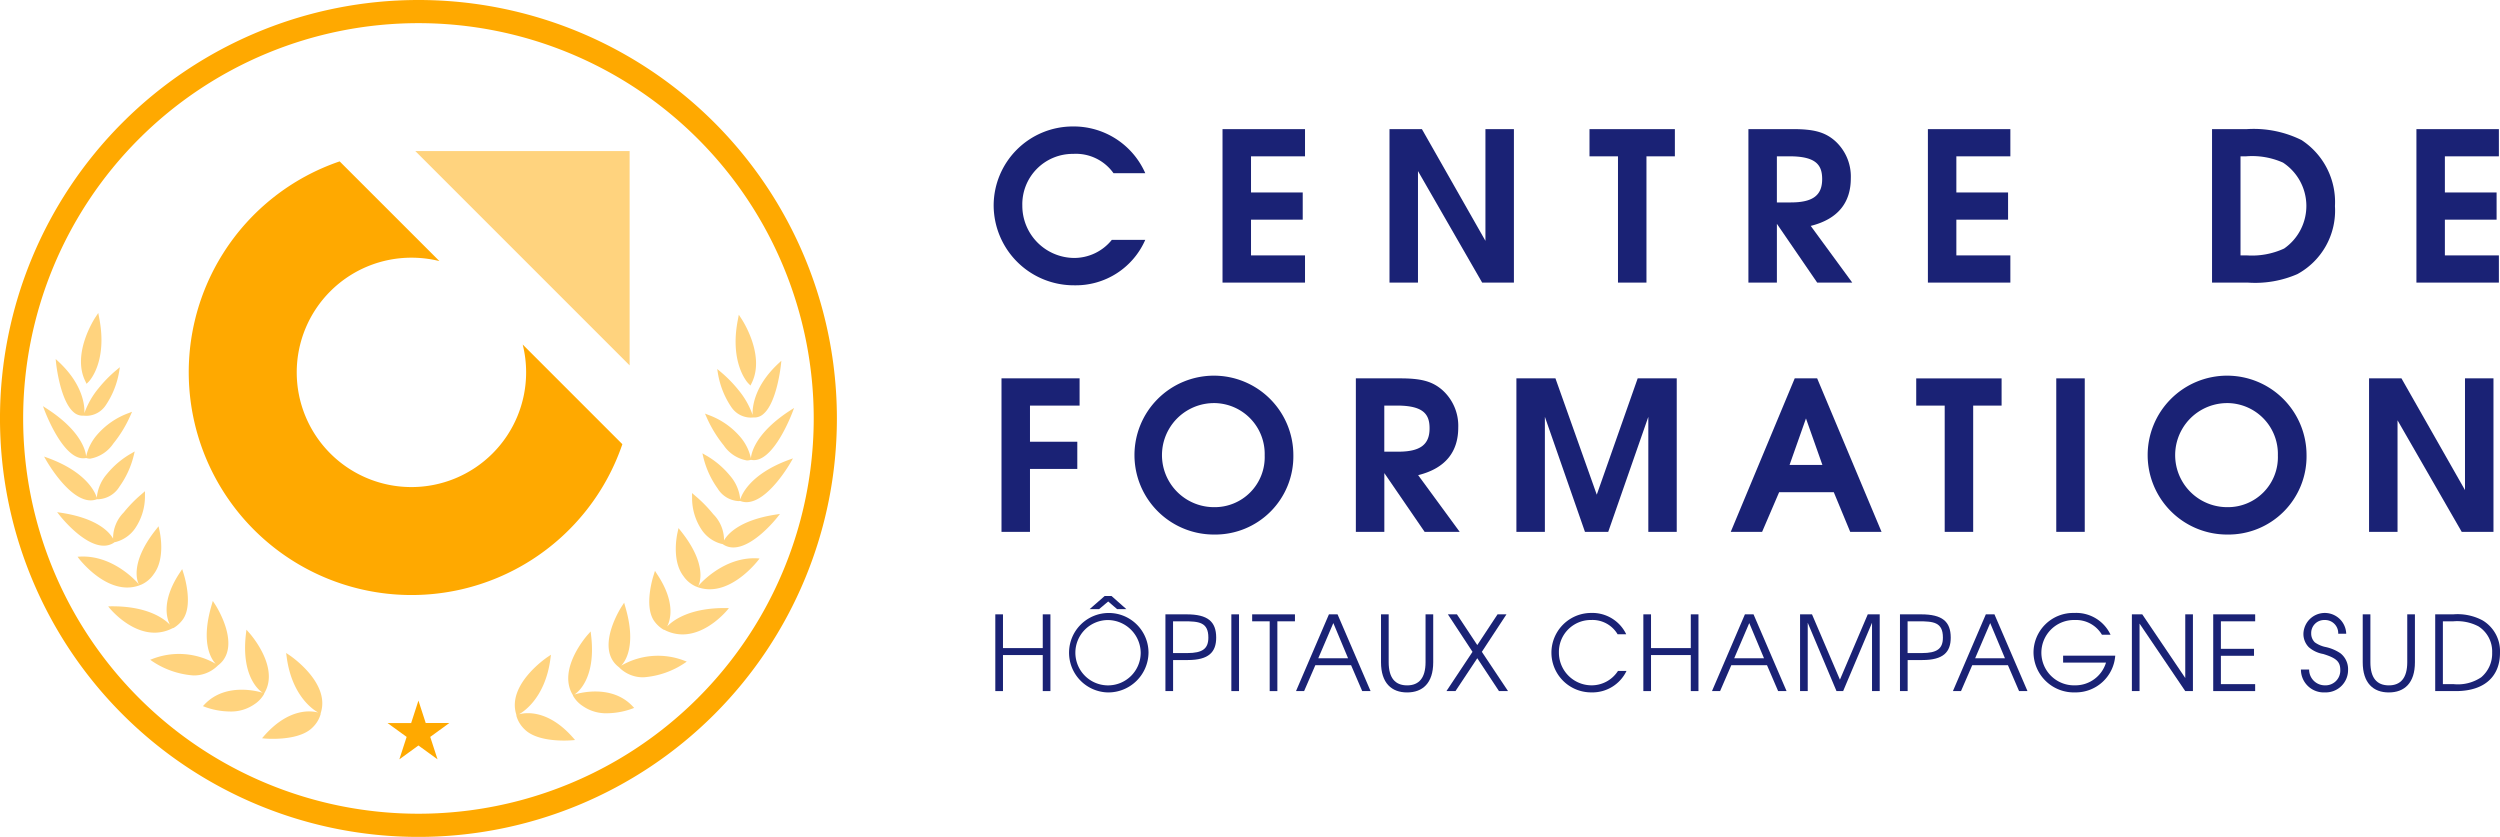 <svg xmlns="http://www.w3.org/2000/svg" width="228.223" height="76.398" viewBox="0 0 228.223 76.398">
  <g id="Groupe_12601" data-name="Groupe 12601" transform="translate(-159.781 -534.61)">
    <g id="Groupe_12575" data-name="Groupe 12575" transform="translate(250.489 546.15)">
      <path id="Tracé_30655" data-name="Tracé 30655" d="M338.4,570.9a7.32,7.32,0,0,1-7.376-7.3,7.226,7.226,0,0,1,7.205-7.2,7.133,7.133,0,0,1,6.636,4.266h-2.9a4.208,4.208,0,0,0-3.678-1.763,4.6,4.6,0,0,0-4.646,4.722,4.767,4.767,0,0,0,4.7,4.778,4.414,4.414,0,0,0,3.47-1.65h3.052A6.917,6.917,0,0,1,338.4,570.9Z" transform="translate(-331.022 -556.395)" fill="#1a2275"/>
      <path id="Tracé_30656" data-name="Tracé 30656" d="M370.469,570.872V556.86H378v2.484h-4.93v3.3h4.721v2.484h-4.721v3.261H378v2.484Z" transform="translate(-349.574 -556.614)" fill="#1a2275"/>
      <path id="Tracé_30657" data-name="Tracé 30657" d="M407.706,570.872l-5.859-10.182v10.182h-2.6V556.86h2.958l5.8,10.2v-10.2h2.6v14.012Z" transform="translate(-363.109 -556.614)" fill="#1a2275"/>
      <path id="Tracé_30658" data-name="Tracé 30658" d="M438.916,559.344v11.528h-2.6V559.344h-2.6V556.86h7.794v2.484Z" transform="translate(-379.32 -556.614)" fill="#1a2275"/>
      <path id="Tracé_30659" data-name="Tracé 30659" d="M467.38,570.872l-3.679-5.366v5.366h-2.6V556.86h4.039c1.915,0,2.92.265,3.83,1.043a4.373,4.373,0,0,1,1.479,3.451c0,2.18-1.138,3.716-3.66,4.342l3.792,5.176Zm-2.522-11.528H463.7v4.21h1.271c2.01,0,2.863-.645,2.863-2.124C467.835,560.178,467.323,559.344,464.859,559.344Z" transform="translate(-392.198 -556.614)" fill="#1a2275"/>
      <path id="Tracé_30660" data-name="Tracé 30660" d="M492.031,570.872V556.86h7.528v2.484h-4.93v3.3h4.721v2.484h-4.721v3.261h4.93v2.484Z" transform="translate(-406.743 -556.614)" fill="#1a2275"/>
      <path id="Tracé_30661" data-name="Tracé 30661" d="M548.793,570.095a9.638,9.638,0,0,1-4.532.777H541V556.86h3.2a9.835,9.835,0,0,1,4.968,1,6.756,6.756,0,0,1,3.053,6.03A6.6,6.6,0,0,1,548.793,570.095Zm-1.327-10.182a6.928,6.928,0,0,0-3.356-.569H543.6v9.044h.569a7,7,0,0,0,3.413-.626,4.737,4.737,0,0,0-.113-7.85Z" transform="translate(-429.773 -556.614)" fill="#1a2275"/>
      <path id="Tracé_30662" data-name="Tracé 30662" d="M576.223,570.872V556.86h7.528v2.484h-4.93v3.3h4.721v2.484h-4.721v3.261h4.93v2.484Z" transform="translate(-446.338 -556.614)" fill="#1a2275"/>
      <path id="Tracé_30663" data-name="Tracé 30663" d="M334.98,602.3v3.3H339.3v2.484H334.98v5.745h-2.6V599.815h7.129V602.3Z" transform="translate(-331.662 -576.815)" fill="#1a2275"/>
      <path id="Tracé_30664" data-name="Tracé 30664" d="M362.489,613.854a7.252,7.252,0,1,1,7.224-7.262A7.136,7.136,0,0,1,362.489,613.854Zm-.019-12a4.75,4.75,0,0,0,0,9.5,4.561,4.561,0,0,0,4.626-4.722A4.644,4.644,0,0,0,362.47,601.853Z" transform="translate(-342.352 -576.596)" fill="#1a2275"/>
      <path id="Tracé_30665" data-name="Tracé 30665" d="M399.726,613.827l-3.678-5.365v5.365h-2.6V599.815h4.038c1.915,0,2.92.265,3.83,1.043a4.373,4.373,0,0,1,1.479,3.451c0,2.181-1.138,3.716-3.66,4.342l3.792,5.176ZM397.2,602.3h-1.156v4.209h1.27c2.01,0,2.863-.644,2.863-2.123C400.181,603.133,399.669,602.3,397.2,602.3Z" transform="translate(-360.381 -576.815)" fill="#1a2275"/>
      <path id="Tracé_30666" data-name="Tracé 30666" d="M433.16,613.827v-10.5l-3.66,10.5h-2.124l-3.659-10.5v10.5h-2.6V599.815h3.564l3.773,10.618,3.735-10.618h3.565v14.012Z" transform="translate(-373.394 -576.815)" fill="#1a2275"/>
      <path id="Tracé_30667" data-name="Tracé 30667" d="M468.963,613.827l-1.5-3.622h-4.987l-1.555,3.622h-2.863l5.84-14.012h2.048l5.878,14.012Zm-4.038-10.353-1.5,4.247h3Z" transform="translate(-390.767 -576.815)" fill="#1a2275"/>
      <path id="Tracé_30668" data-name="Tracé 30668" d="M495.223,602.3v11.528h-2.6V602.3h-2.6v-2.484h7.794V602.3Z" transform="translate(-405.801 -576.815)" fill="#1a2275"/>
      <path id="Tracé_30669" data-name="Tracé 30669" d="M514.154,613.827V599.815h2.6v14.012Z" transform="translate(-417.147 -576.815)" fill="#1a2275"/>
      <path id="Tracé_30670" data-name="Tracé 30670" d="M537.1,613.854a7.252,7.252,0,1,1,7.224-7.262A7.136,7.136,0,0,1,537.1,613.854Zm-.019-12a4.75,4.75,0,0,0,0,9.5,4.561,4.561,0,0,0,4.626-4.722A4.644,4.644,0,0,0,537.082,601.853Z" transform="translate(-424.47 -576.596)" fill="#1a2275"/>
      <path id="Tracé_30671" data-name="Tracé 30671" d="M576.52,613.827l-5.859-10.182v10.182h-2.6V599.815h2.958l5.8,10.2v-10.2h2.6v14.012Z" transform="translate(-442.5 -576.815)" fill="#1a2275"/>
      <path id="Tracé_30672" data-name="Tracé 30672" d="M335.641,647.49V644.2H332.01v3.29h-.7v-7.006h.7v3.081h3.631v-3.081h.7v7.006Z" transform="translate(-331.157 -595.941)" fill="#1a2275"/>
      <path id="Tracé_30673" data-name="Tracé 30673" d="M347.437,646.132a3.627,3.627,0,1,1,3.7-3.622A3.674,3.674,0,0,1,347.437,646.132Zm0-6.608a2.982,2.982,0,1,0,2.987,3A3.02,3.02,0,0,0,347.437,639.524Zm.834-.995-.815-.7-.834.7h-.863l1.375-1.2h.626l1.356,1.2Z" transform="translate(-336.998 -594.46)" fill="#1a2275"/>
      <path id="Tracé_30674" data-name="Tracé 30674" d="M362.673,644.655h-1.346v2.835h-.7v-7.006h1.934c1.925,0,2.7.654,2.7,2.124C365.261,643.935,364.578,644.655,362.673,644.655Zm-.351-3.536h-1v2.9h1.3c1.394,0,1.924-.4,1.924-1.413C364.55,641.186,363.659,641.12,362.322,641.12Z" transform="translate(-344.944 -595.941)" fill="#1a2275"/>
      <path id="Tracé_30675" data-name="Tracé 30675" d="M371.99,647.49v-7.006h.7v7.006Z" transform="translate(-350.289 -595.941)" fill="#1a2275"/>
      <path id="Tracé_30676" data-name="Tracé 30676" d="M377.874,641.12v6.371h-.7V641.12h-1.6v-.636h3.906v.636Z" transform="translate(-351.973 -595.941)" fill="#1a2275"/>
      <path id="Tracé_30677" data-name="Tracé 30677" d="M389.18,647.49l-1.014-2.361H384.9l-1.024,2.361h-.739l3.005-7.006h.787l3.015,7.006Zm-2.636-6.21-1.375,3.214h2.721Z" transform="translate(-355.533 -595.941)" fill="#1a2275"/>
      <path id="Tracé_30678" data-name="Tracé 30678" d="M400.161,647.613c-1.413,0-2.38-.853-2.38-2.759v-4.371h.7v4.371c0,1.432.588,2.114,1.688,2.114,1.081,0,1.678-.682,1.678-2.114v-4.371h.7v4.371C402.55,646.76,401.583,647.613,400.161,647.613Z" transform="translate(-362.418 -595.941)" fill="#1a2275"/>
      <path id="Tracé_30679" data-name="Tracé 30679" d="M413.854,647.49l-1.981-3-1.991,3h-.825l2.38-3.584-2.247-3.422h.825l1.858,2.806,1.849-2.806h.815l-2.247,3.422,2.39,3.584Z" transform="translate(-367.721 -595.941)" fill="#1a2275"/>
      <path id="Tracé_30680" data-name="Tracé 30680" d="M430.777,647.5a3.626,3.626,0,1,1-.047-7.252,3.425,3.425,0,0,1,3.223,1.943h-.787a2.658,2.658,0,0,0-2.408-1.3,2.911,2.911,0,0,0-2.948,2.977,2.986,2.986,0,0,0,2.958,2.987,2.858,2.858,0,0,0,2.436-1.317h.778A3.449,3.449,0,0,1,430.777,647.5Z" transform="translate(-376.206 -595.832)" fill="#1a2275"/>
      <path id="Tracé_30681" data-name="Tracé 30681" d="M447.323,647.49V644.2h-3.631v3.29h-.7v-7.006h.7v3.081h3.631v-3.081h.7v7.006Z" transform="translate(-383.68 -595.941)" fill="#1a2275"/>
      <path id="Tracé_30682" data-name="Tracé 30682" d="M460.86,647.49l-1.014-2.361h-3.261l-1.023,2.361h-.74l3.006-7.006h.787l3.015,7.006Zm-2.635-6.21-1.375,3.214h2.721Z" transform="translate(-389.244 -595.941)" fill="#1a2275"/>
      <path id="Tracé_30683" data-name="Tracé 30683" d="M476.569,647.49v-6.238l-2.636,6.238h-.607l-2.626-6.238v6.238H470v-7.006h1.09l2.55,5.963,2.541-5.963h1.09v7.006Z" transform="translate(-396.382 -595.941)" fill="#1a2275"/>
      <path id="Tracé_30684" data-name="Tracé 30684" d="M489.264,644.655h-1.346v2.835h-.7v-7.006h1.934c1.924,0,2.7.654,2.7,2.124C491.853,643.935,491.17,644.655,489.264,644.655Zm-.351-3.536h-1v2.9h1.3c1.394,0,1.924-.4,1.924-1.413C491.142,641.186,490.251,641.12,488.914,641.12Z" transform="translate(-404.479 -595.941)" fill="#1a2275"/>
      <path id="Tracé_30685" data-name="Tracé 30685" d="M502.383,647.49l-1.015-2.361h-3.261l-1.024,2.361h-.739l3.005-7.006h.787l3.015,7.006Zm-2.635-6.21-1.375,3.214h2.721Z" transform="translate(-408.772 -595.941)" fill="#1a2275"/>
      <path id="Tracé_30686" data-name="Tracé 30686" d="M514.044,647.5a3.681,3.681,0,0,1-3.811-3.64,3.623,3.623,0,0,1,3.716-3.612,3.464,3.464,0,0,1,3.318,1.991h-.787a2.746,2.746,0,0,0-2.474-1.347,2.983,2.983,0,1,0,.01,5.964,2.923,2.923,0,0,0,2.835-2.076h-3.916v-.635h4.759A3.615,3.615,0,0,1,514.044,647.5Z" transform="translate(-415.303 -595.832)" fill="#1a2275"/>
      <path id="Tracé_30687" data-name="Tracé 30687" d="M532.055,647.49l-4.171-6.163v6.163h-.7v-7.006h.948l3.925,5.811v-5.811h.7v7.006Z" transform="translate(-423.274 -595.941)" fill="#1a2275"/>
      <path id="Tracé_30688" data-name="Tracé 30688" d="M541.2,647.49v-7.006h3.83v.636H541.9v2.512h3.024v.635H541.9v2.588h3.128v.635Z" transform="translate(-429.865 -595.941)" fill="#1a2275"/>
      <path id="Tracé_30689" data-name="Tracé 30689" d="M558.509,647.5a2.081,2.081,0,0,1-2.19-2.085h.749a1.434,1.434,0,0,0,1.46,1.441,1.348,1.348,0,0,0,1.384-1.394c0-.768-.36-1.1-1.564-1.469a2.7,2.7,0,0,1-1.308-.616,1.716,1.716,0,0,1-.493-1.242,1.954,1.954,0,0,1,3.906.01h-.73a1.2,1.2,0,0,0-1.252-1.252,1.184,1.184,0,0,0-1.214,1.223,1.111,1.111,0,0,0,.332.816,2.589,2.589,0,0,0,1.033.436,3.907,3.907,0,0,1,1.3.559,1.836,1.836,0,0,1,.7,1.5A2.038,2.038,0,0,1,558.509,647.5Z" transform="translate(-436.977 -595.832)" fill="#1a2275"/>
      <path id="Tracé_30690" data-name="Tracé 30690" d="M569.348,647.613c-1.413,0-2.38-.853-2.38-2.759v-4.371h.7v4.371c0,1.432.587,2.114,1.687,2.114,1.081,0,1.678-.682,1.678-2.114v-4.371h.7v4.371C571.737,646.76,570.77,647.613,569.348,647.613Z" transform="translate(-441.985 -595.941)" fill="#1a2275"/>
      <path id="Tracé_30691" data-name="Tracé 30691" d="M581.347,647.49h-1.886v-7.006h1.649a4.854,4.854,0,0,1,2.673.55,3.272,3.272,0,0,1,1.592,2.977C585.376,646.031,584.087,647.49,581.347,647.49Zm2.048-5.916a4.182,4.182,0,0,0-2.257-.455h-.976v5.736h.976a3.8,3.8,0,0,0,2.522-.626,2.828,2.828,0,0,0,1-2.248A2.716,2.716,0,0,0,583.4,641.575Z" transform="translate(-447.861 -595.941)" fill="#1a2275"/>
    </g>
    <g id="Groupe_12581" data-name="Groupe 12581" transform="translate(159.781 534.61)">
      <path id="Tracé_30692" data-name="Tracé 30692" d="M197.98,534.61a38.2,38.2,0,1,0,38.2,38.2A38.2,38.2,0,0,0,197.98,534.61Zm0,74.284a36.085,36.085,0,1,1,36.085-36.085A36.085,36.085,0,0,1,197.98,608.894Z" transform="translate(-159.781 -534.61)" fill="#ffa900"/>
      <g id="Groupe_12576" data-name="Groupe 12576" transform="translate(17.229 13.792)">
        <path id="Tracé_30693" data-name="Tracé 30693" d="M223.107,581.673a10.47,10.47,0,1,1-10.468-10.463,10.643,10.643,0,0,1,2.551.309l-9.105-9.1a20.337,20.337,0,1,0,25.808,25.816l-9.1-9.1A10.343,10.343,0,0,1,223.107,581.673Z" transform="translate(-192.307 -561.478)" fill="#ffa900"/>
        <path id="Tracé_30694" data-name="Tracé 30694" d="M231.357,560.647l19.564,19.564V560.647Z" transform="translate(-210.672 -560.647)" fill="#ffd37e"/>
      </g>
      <path id="Union_1" data-name="Union 1" d="M20.187,38.843,20,38.821l.115-.132c2.324-2.7,4.429-2.373,5.013-2.213-.257-.135-2.391-1.362-2.882-5.081l-.047-.357.321.215c.148.1,3.627,2.48,2.872,5.147l-.044.152h0l0,.067a2.727,2.727,0,0,1-.742,1.223c-.879.889-2.6,1.033-3.616,1.033C20.543,38.876,20.229,38.847,20.187,38.843Zm-5.449-2.9-.137-.053.162-.172c1.955-2.04,4.99-1.145,5.309-1.044l-.051-.031c-.08-.05-1.979-1.257-1.491-5.36l.044-.371.272.307c.111.123,2.693,3.069,1.423,5.376l-.07.129-.03.087a2.722,2.722,0,0,1-.867.908,3.719,3.719,0,0,1-2.244.661A6.894,6.894,0,0,1,14.738,35.946ZM9.923,31.754l-.134-.1.141-.049a6.69,6.69,0,0,1,5.844.426c-.3-.3-1.455-1.742-.37-5.391l.1-.355.226.346c.089.137,2.159,3.375.636,5.177a2.3,2.3,0,0,1-.3.293l-.1.081,0,0-.064.061a3.058,3.058,0,0,1-2.2.844A7.753,7.753,0,0,1,9.923,31.754Zm-3.87-4.845-.1-.131.157,0c3.444-.054,4.978,1.156,5.48,1.681-.285-.553-.809-2.178.908-4.759l.211-.318.125.4c.038.12.888,2.766-.026,4.14a2.839,2.839,0,0,1-.873.826l-.119.035-.054.028a3.548,3.548,0,0,1-1.576.373C7.88,29.183,6.076,26.937,6.053,26.909Zm-2.8-4.531-.095-.125.153-.009c3.18-.2,5.42,2.492,5.441,2.519l.03.035L8.72,24.69c-.036-.071-.893-1.787,1.588-4.911l.244-.307.092.424c.023.109.57,2.507-.538,3.952a2.68,2.68,0,0,1-1.137.953l-.147.05.005.007-.114.038a3.2,3.2,0,0,1-1.021.166C5.276,25.062,3.271,22.409,3.248,22.378ZM1.56,18.521l-.268-.34.422.066c3.346.521,4.4,1.835,4.686,2.35a3.339,3.339,0,0,1,.974-2.389A12.1,12.1,0,0,1,9,16.541l.311-.27,0,.432a5.2,5.2,0,0,1-.935,3.012A3.135,3.135,0,0,1,6.664,20.9l-.127.025v0L6.428,21a1.664,1.664,0,0,1-.881.243C3.734,21.241,1.662,18.649,1.56,18.521ZM.256,13.38.1,13.106l.294.107c3.787,1.369,4.449,3.394,4.519,3.655a3.831,3.831,0,0,1,.937-2.182A7.919,7.919,0,0,1,8.1,12.8l.273-.16-.073.311a8.23,8.23,0,0,1-1.317,2.9,2.389,2.389,0,0,1-1.937,1.154L4.934,17l-.079.026a1.572,1.572,0,0,1-.5.082C2.373,17.1.348,13.544.256,13.38Zm3.8-.112-.12-.028-.085.013C1.89,13.544.193,9.023.122,8.831L0,8.505.3,8.7c3.341,2.142,3.617,4.062,3.64,4.4a4.482,4.482,0,0,1,1.03-2.014A6.925,6.925,0,0,1,7.821,9.139l.313-.122L8,9.32a11.347,11.347,0,0,1-1.578,2.6A3.22,3.22,0,0,1,4.306,13.3,1.106,1.106,0,0,1,4.055,13.268ZM3.9,9.384l-.161-.008-.075,0A1.227,1.227,0,0,1,2.8,9.057C1.563,8,1.2,4.649,1.19,4.507L1.158,4.2l.245.227C3.736,6.587,3.811,8.592,3.781,9.143a7.453,7.453,0,0,1,1.3-2.28A11.777,11.777,0,0,1,6.739,5.183l.279-.232-.059.368A7.77,7.77,0,0,1,5.7,8.467a2.139,2.139,0,0,1-1.694.92C3.973,9.387,3.936,9.386,3.9,9.384ZM3.853,6.2C2.634,3.7,4.7.518,4.794.383L5.047,0l.092.483c.6,3.1-.3,4.865-.722,5.477a2.227,2.227,0,0,1-.252.319l-.185.185Z" transform="translate(3.923 28.572)" fill="#ffd37e"/>
      <path id="Union_2" data-name="Union 2" d="M.888,37.842a2.715,2.715,0,0,1-.742-1.223l0-.067h0L.107,36.4c-.755-2.667,2.724-5.045,2.872-5.146l.32-.215-.046.358C2.765,35.1.646,36.333.375,36.476c.588-.161,2.69-.478,5.01,2.213l.115.133-.191.021c-.042,0-.355.032-.805.032C3.486,38.875,1.767,38.731.888,37.842ZM6.2,35.72a2.717,2.717,0,0,1-.867-.908L5.3,34.721,5.229,34.6C3.958,32.29,6.54,29.344,6.651,29.221l.272-.307.044.371c.488,4.1-1.411,5.311-1.491,5.36l-.053.032c.315-.1,3.354-1,5.311,1.043l.162.173-.137.052a6.9,6.9,0,0,1-2.32.436A3.719,3.719,0,0,1,6.2,35.72Zm3.383-3.473-.064-.061,0,0-.1-.08a2.339,2.339,0,0,1-.3-.294c-1.523-1.8.548-5.04.636-5.177l.226-.345.1.355c1.084,3.647-.072,5.093-.369,5.391a6.687,6.687,0,0,1,5.843-.425l.142.049-.134.1a7.756,7.756,0,0,1-3.8,1.338A3.058,3.058,0,0,1,9.578,32.247Zm4.16-3.437-.053-.028-.12-.036a2.831,2.831,0,0,1-.874-.826c-.913-1.373-.063-4.02-.025-4.139l.125-.4L13,23.7c1.716,2.581,1.192,4.2.908,4.758.5-.526,2.035-1.736,5.479-1.681l.157,0-.1.13c-.022.028-1.827,2.275-4.13,2.275A3.548,3.548,0,0,1,13.738,28.81ZM16.784,24.9l-.114-.039.005-.006-.147-.05a2.685,2.685,0,0,1-1.138-.953C14.282,22.4,14.829,20,14.852,19.9l.092-.424.244.307c2.482,3.124,1.625,4.84,1.588,4.911l-.056.1.028-.033c.022-.027,2.262-2.717,5.442-2.519l.153.009-.095.126c-.022.031-2.028,2.685-4.444,2.685A3.211,3.211,0,0,1,16.784,24.9ZM19.068,21l-.109-.067v0l-.127-.025a3.134,3.134,0,0,1-1.712-1.187,5.2,5.2,0,0,1-.936-3.012l-.005-.431.312.269a12.1,12.1,0,0,1,1.63,1.666A3.337,3.337,0,0,1,19.1,20.6c.289-.515,1.34-1.829,4.686-2.35l.421-.066-.268.341c-.1.128-2.175,2.72-3.989,2.72A1.664,1.664,0,0,1,19.068,21Zm1.574-3.975L20.564,17l-.111.014a2.387,2.387,0,0,1-1.937-1.154,8.216,8.216,0,0,1-1.317-2.9l-.073-.311.273.159a7.917,7.917,0,0,1,2.244,1.882,3.834,3.834,0,0,1,.937,2.183c.07-.26.731-2.286,4.519-3.655l.294-.106-.153.273c-.092.165-2.116,3.726-4.1,3.726A1.573,1.573,0,0,1,20.642,17.023Zm-1.57-5.1a11.351,11.351,0,0,1-1.578-2.6l-.132-.3.313.122a6.916,6.916,0,0,1,2.849,1.941,4.458,4.458,0,0,1,1.03,2.015c.022-.328.292-2.253,3.64-4.4l.3-.192-.121.325c-.072.192-1.769,4.714-3.728,4.423l-.087-.013-.119.028a1.122,1.122,0,0,1-.25.028A3.222,3.222,0,0,1,19.072,11.923Zm.72-3.456a7.774,7.774,0,0,1-1.256-3.149l-.058-.368.279.233a11.782,11.782,0,0,1,1.654,1.68,7.43,7.43,0,0,1,1.3,2.281c-.03-.548.043-2.555,2.378-4.718l.244-.226-.031.306c-.014.143-.372,3.5-1.606,4.551a1.228,1.228,0,0,1-.866.322l-.075,0-.161.007c-.038,0-.075,0-.112,0A2.139,2.139,0,0,1,19.792,8.466Zm1.54-2.188a2.309,2.309,0,0,1-.252-.319c-.418-.613-1.325-2.374-.722-5.478L20.45,0,20.7.382c.09.134,2.159,3.317.941,5.821l-.127.259Z" transform="translate(46.996 28.732)" fill="#ffd37e"/>
      <path id="Tracé_30733" data-name="Tracé 30733" d="M229.39,655.348l.665,2.049h2.155l-1.743,1.266.666,2.049-1.743-1.266-1.743,1.266.666-2.049L226.57,657.4h2.155Z" transform="translate(-191.191 -591.392)" fill="#ffa900"/>
    </g>
  </g>
</svg>
